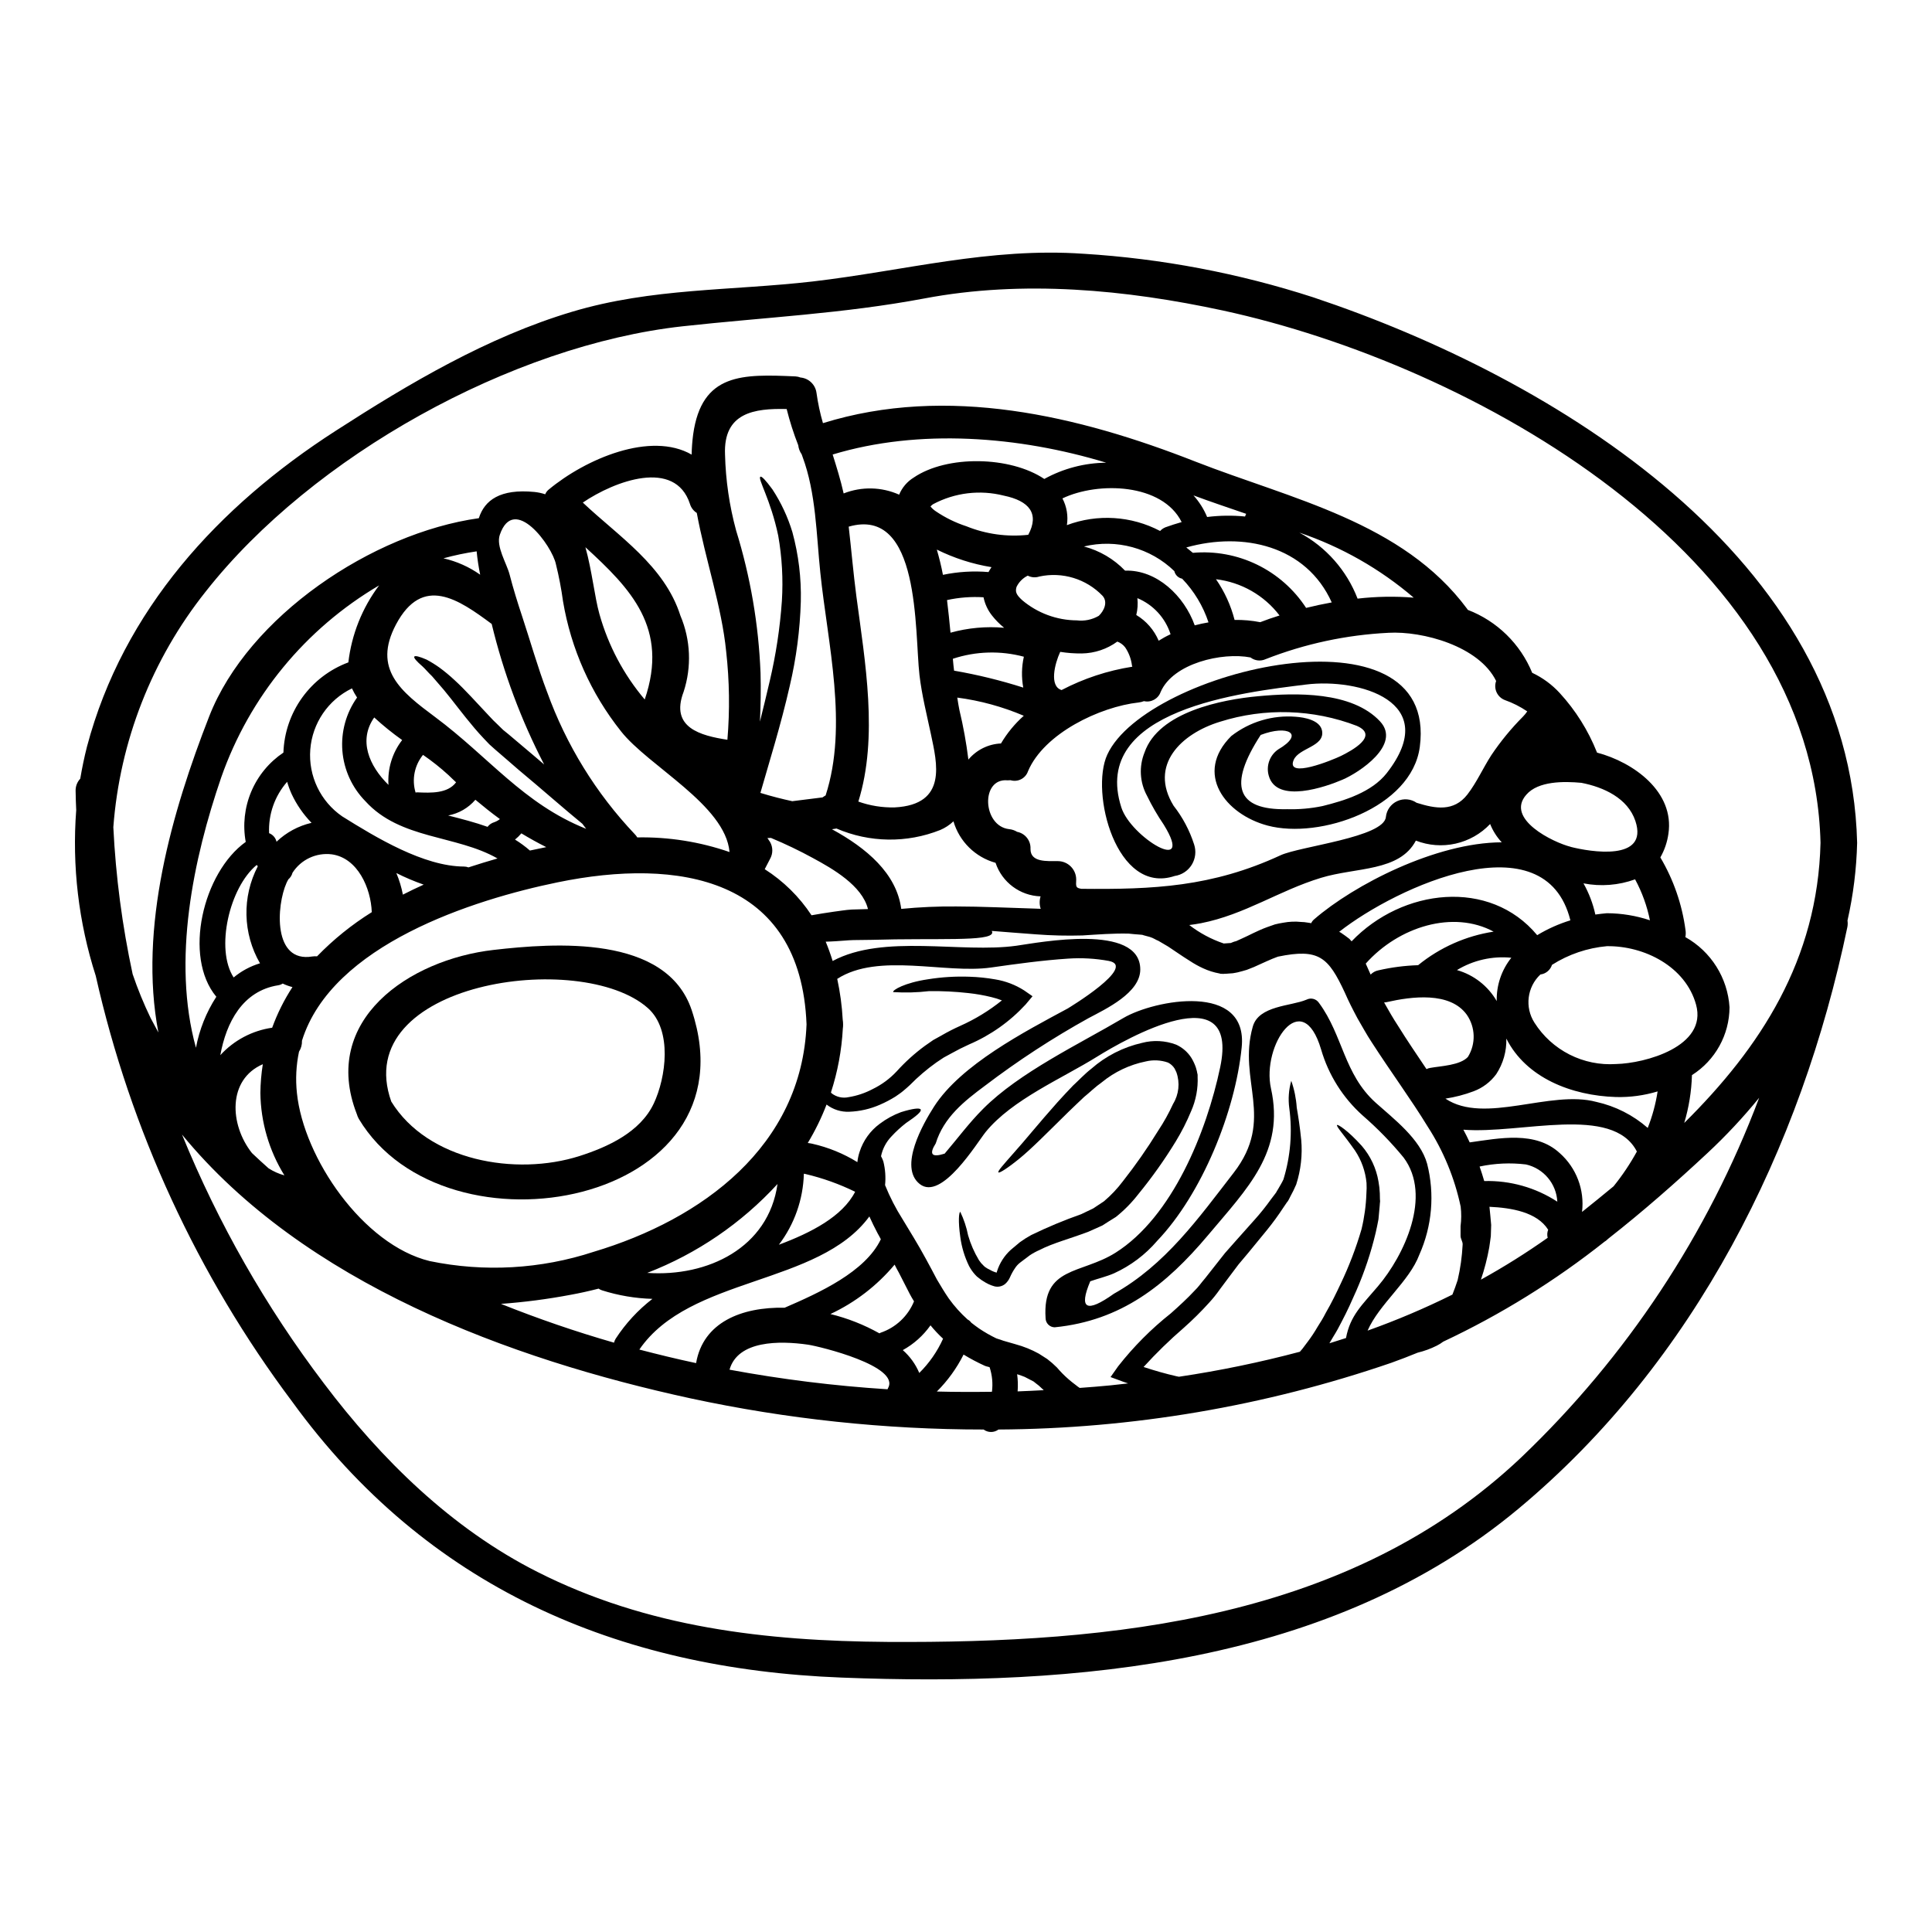 <?xml version="1.0" encoding="UTF-8"?>
<!-- Uploaded to: ICON Repo, www.iconrepo.com, Generator: ICON Repo Mixer Tools -->
<svg fill="#000000" width="800px" height="800px" version="1.1" viewBox="144 144 512 512" xmlns="http://www.w3.org/2000/svg">
 <g>
  <path d="m636.16 367.35c-0.168 6.938-1.023 13.836-2.555 20.602 0.086 0.57 0.074 1.148-0.031 1.715-12.227 58.695-40.453 115.22-87.117 154.12-49.672 41.426-117.19 47.23-179.44 44.789-59.598-2.293-109.98-24.059-145.58-73.117-25.121-33.523-42.863-71.984-52.062-112.85-4.551-14.172-6.309-29.09-5.176-43.93-0.062-1.684-0.16-3.367-0.16-5.078-0.035-1.199 0.406-2.363 1.227-3.234 0.484-2.848 1.066-5.691 1.777-8.469 9.605-36.281 34.895-63.762 65.906-83.723 19.531-12.594 40.258-24.867 62.668-31.559 21.18-6.336 42.066-5.531 63.762-8.023 24.402-2.848 46.922-9.086 71.789-7.34l0.004-0.004c20.691 1.281 41.137 5.16 60.859 11.547 63.934 21.344 142.29 69.055 144.13 144.56zm-45.824 74.25c20.18-19.988 35.375-43.203 36.121-74.25-1.875-76.508-92.387-126.74-158.32-141.05-25.738-5.562-53.098-8.152-79.191-3.203-21.504 4.043-42.328 4.984-64.027 7.371-45.176 4.984-98.148 34.348-126.44 70.348-14.219 17.879-22.734 39.621-24.445 62.398 0.645 13.098 2.356 26.121 5.117 38.938 1.348 3.969 2.938 7.852 4.762 11.625 0.676 1.297 1.359 2.555 2.066 3.848-5.332-27.781 3.656-58.648 13.453-83.754 10.348-26.516 43.238-48.602 71.465-52.547 1.52-4.785 5.66-7.828 14.711-6.953h0.004c0.98 0.102 1.945 0.305 2.879 0.617 0.191-0.48 0.504-0.906 0.906-1.23 9.84-8.184 27.031-15.52 37.898-9.281 0.031-1.773 0.164-3.543 0.395-5.301 2.262-16.398 13.156-16.039 27.133-15.426h-0.004c0.453 0.027 0.898 0.125 1.324 0.293 2.191 0.195 3.953 1.891 4.238 4.074 0.375 2.711 0.949 5.391 1.711 8.02 32.953-10.234 67.746-1.969 98.691 10.184 25.352 9.93 54.941 15.977 72.027 39.035l0.004-0.004c0.047 0.094 0.098 0.18 0.16 0.262 7.746 2.973 13.926 9.008 17.074 16.684 2.762 1.301 5.242 3.121 7.305 5.371 4.207 4.586 7.539 9.898 9.84 15.68-0.004 0.035 0.008 0.07 0.031 0.098 9.703 2.555 20.602 10.41 18.918 21.539-0.312 2.195-1.035 4.312-2.133 6.238 3.492 5.898 5.758 12.441 6.664 19.238 0.102 0.625 0.09 1.258-0.035 1.879 6.805 3.809 11.211 10.809 11.703 18.594-0.035 7.297-3.789 14.074-9.957 17.98-0.125 4.301-0.812 8.566-2.047 12.688zm19.824-6.633c-4.203 5.156-8.75 10.023-13.613 14.562-8.441 7.871-17.172 15.551-26.293 22.699-0.16 0.16-0.355 0.324-0.547 0.484-0.125 0.117-0.27 0.215-0.422 0.293-13.199 10.473-27.566 19.379-42.816 26.547-0.535 0.41-1.109 0.766-1.711 1.066-1.605 0.809-3.297 1.426-5.047 1.848-2.293 0.938-4.625 1.844-6.984 2.684h0.004c-33.52 11.516-68.688 17.488-104.13 17.688-1.168 0.871-2.766 0.871-3.934 0-26.09 0-52.105-2.762-77.613-8.246-47.891-10.391-102.48-30.504-134.82-69.922 9.594 23.516 22.227 45.672 37.578 65.906 15.227 20.176 33.82 38.477 56.59 49.988 29.102 14.75 60.504 18.336 92.777 18.562 59.66 0.355 122.52-5.902 167.96-48.895h-0.004c27.906-26.617 49.457-59.176 63.047-95.266zm-37.898-8.988c7.664-0.164 24.285-4.625 21.211-15.742-2.777-10.09-13.711-15.617-23.617-15.488v-0.004c-5.18 0.465-10.172 2.16-14.562 4.949-0.438 1.379-1.637 2.379-3.074 2.555-3.531 3.324-4.191 8.691-1.574 12.773 2.285 3.602 5.5 6.519 9.305 8.449 3.805 1.93 8.059 2.793 12.312 2.508zm8.406 16.926c1.23-3.117 2.109-6.359 2.617-9.668-3.57 1.078-7.289 1.582-11.02 1.488-11.773-0.359-23.832-5.078-29.07-15.492 0.094 3.348-0.844 6.644-2.684 9.445-1.523 2.066-3.613 3.641-6.016 4.531-2.406 0.902-4.898 1.551-7.438 1.941 10.383 6.949 27.812-2.43 40 0.871v-0.004c5.039 1.121 9.715 3.488 13.602 6.887zm0.582-55.004v-0.004c-0.766-3.797-2.09-7.457-3.934-10.863-4.379 1.59-9.105 1.957-13.68 1.066 1.457 2.582 2.519 5.371 3.148 8.266 1.035-0.16 2.07-0.254 3.074-0.355v0.004c3.875 0.016 7.719 0.648 11.391 1.871zm-20.988-19.465c5.043 1.289 20.727 3.977 17.137-6.856-2.035-6.082-8.438-8.988-14.324-10.125-4.562-0.418-11.414-0.516-14.586 3.148-5.652 6.43 7.121 12.652 11.777 13.816zm11.348 89.949c2.332-2.883 4.398-5.969 6.18-9.219-6.434-12.547-30.82-4.559-45.984-5.785 0.582 1.098 1.18 2.227 1.68 3.363 7.922-1.098 17.43-3.106 23.863 2.848v-0.004c4.406 3.91 6.613 9.734 5.906 15.586 2.801-2.231 5.586-4.496 8.355-6.789zm-14.906 4.074c-0.246-4.781-3.641-8.812-8.309-9.867-4.098-0.496-8.25-0.309-12.289 0.551 0.453 1.258 0.84 2.555 1.227 3.844v0.004c6.863-0.188 13.621 1.719 19.375 5.469zm-2.555 9.574v-0.004c-0.184-0.707-0.137-1.457 0.129-2.137-2.945-4.688-9.766-5.816-15.555-6.078 0.191 1.617 0.293 3.231 0.453 4.816-0.031 1.004-0.062 1.969-0.094 2.977-0.098 0.938-0.293 2.035-0.422 3.008-0.52 2.887-1.254 5.731-2.199 8.508 6.094-3.371 12-7.074 17.691-11.094zm-2.781-80.195v-0.004c2.758-1.668 5.715-2.988 8.797-3.938-6.66-26.863-45.883-9.031-61.277 3.051 0.195 0.074 0.379 0.172 0.551 0.293 0.742 0.484 1.457 1.035 2.168 1.574 0.191 0.195 0.395 0.422 0.578 0.648 13.453-14.047 36.641-16.73 49.188-1.629zm-3.769-57.922c0.422-0.43 0.801-0.895 1.137-1.391-1.848-1.254-3.848-2.266-5.953-3.008-2.008-0.777-3.027-3.019-2.293-5.047-4.527-9.246-19.469-13.289-28.555-12.773l-0.004 0.004c-11.148 0.551-22.137 2.91-32.531 6.984-1.316 0.605-2.856 0.43-4.004-0.453-7.539-1.457-20.504 1.551-23.801 9.121h-0.004c-0.629 1.832-2.543 2.894-4.43 2.457-0.445 0.176-0.914 0.293-1.391 0.352-10.316 1.133-25.094 8.215-29.332 18.207v0.004c-0.645 1.914-2.695 2.973-4.633 2.391-0.258 0.027-0.523 0.039-0.785 0.031-7.211-0.676-6.66 12.125 0.395 12.934 0.754 0.07 1.484 0.316 2.133 0.715 2.144 0.414 3.656 2.344 3.543 4.527-0.035 3.656 4.496 3.203 7.273 3.234 2.668 0.023 4.82 2.18 4.84 4.848-0.098 2.008-0.098 2.231 1.359 2.492 19.012 0.191 34.637-0.484 52.805-8.895 5.207-2.391 27.422-4.75 27.906-10.152 0.191-1.832 1.332-3.426 3.008-4.195 1.672-0.77 3.625-0.602 5.141 0.445 5.016 1.574 9.84 2.426 13.453-2.199 2.492-3.234 4.141-7.019 6.336-10.41v-0.004c2.461-3.664 5.269-7.09 8.387-10.219zm-3.07 63.902v-0.004c-5.031-0.504-10.094 0.641-14.422 3.266 4.449 1.266 8.227 4.211 10.543 8.215-0.105-4.164 1.266-8.23 3.867-11.48zm-2.555-30.59v-0.004c-1.316-1.414-2.356-3.059-3.074-4.852-2.469 2.606-5.664 4.414-9.168 5.199-3.504 0.785-7.164 0.504-10.512-0.801-4.363 8.266-15.781 7.016-25.129 9.859-11.188 3.398-20.145 9.734-31.82 12.031-1.035 0.195-2.066 0.355-3.102 0.484l0.004 0.004c2.75 2.117 5.828 3.766 9.117 4.879h0.098l0.906-0.062 0.875-0.062c0.262-0.066 0.324-0.164 0.484-0.195l-0.004-0.004c0.305-0.125 0.617-0.223 0.938-0.289l1.426-0.645c1.941-0.844 4.137-2.102 6.789-3.07l2.066-0.723c0.707-0.195 1.488-0.324 2.231-0.453 1.559-0.293 3.148-0.359 4.727-0.195l0.613 0.035h0.129l0.227 0.031 0.223 0.031 0.906 0.129 0.551 0.098 0.004 0.004c0.188-0.418 0.477-0.785 0.836-1.07 10.523-9.109 32.219-20.301 49.648-20.363zm-8.969 56.875c2.141-3.453 2.023-7.848-0.289-11.188-4.465-6.207-14.711-4.816-21.117-3.363-0.258 0.062-0.523 0.094-0.789 0.098 0.035 0.09 0.078 0.176 0.129 0.258 1.129 2.008 2.262 3.981 3.523 5.902 2.426 3.914 5.016 7.695 7.57 11.512v0.004c0.324-0.168 0.672-0.277 1.035-0.328 2.758-0.5 7.867-0.66 9.938-2.894zm-1.391 49.738c0.062-0.789-0.551-1.488-0.551-2.332v-2.555c0.223-1.715 0.234-3.453 0.031-5.172-1.594-7.562-4.562-14.766-8.762-21.254-4.363-7.148-9.672-14.328-14.875-22.41-1.328-2.004-2.461-4.137-3.719-6.269-1.227-2.297-2.394-4.594-3.328-6.758-4.402-9.453-6.856-11.816-17.754-9.566-1.91 0.676-3.938 1.68-6.367 2.754l-1.879 0.742c-0.789 0.262-1.648 0.453-2.488 0.68-0.422 0.062-0.875 0.191-1.23 0.223l-0.875 0.062-0.871 0.066-0.461 0.008-0.227 0.031-0.84-0.031c-0.062-0.027-0.129-0.051-0.195-0.07-1.52-0.27-3-0.738-4.398-1.387-1.211-0.555-2.379-1.203-3.492-1.941-2.137-1.328-3.938-2.617-5.758-3.812l-2.586-1.52c-0.789-0.293-1.227-0.711-2.293-1.035l-1.574-0.422-0.395-0.129-0.676-0.062c-1.004-0.066-1.969-0.16-2.945-0.262-3.977-0.098-8.117 0.223-12.223 0.484-4.117 0.121-8.242 0.023-12.355-0.293-4.074-0.293-7.984-0.613-11.707-0.906l0.004 0.004c0.102 0.152 0.148 0.336 0.129 0.52-0.453 2.363-14.68 1.324-32.012 1.844-1.617 0.031-3.234 0.031-4.785 0.062s-3.074 0.227-4.562 0.293c-0.938 0.066-1.875 0.098-2.777 0.129 0.676 1.617 1.289 3.328 1.844 5.117 13.516-7.242 34.082-2.004 48.699-4.043 5.984-0.84 32.824-6.078 32.824 6.297 0 6.211-9.184 10.477-13.551 12.809l-0.004-0.004c-9.629 5.328-18.859 11.348-27.617 18.012-5.531 4.106-10.895 8.375-13.031 15.266-1.844 2.91-1.066 3.812 2.363 2.715 3.398-3.981 6.469-8.152 10.188-11.867 9.637-9.68 25.449-17.148 37.188-24.082 8.184-4.816 33.145-9.605 31.336 7.824-1.711 16.977-10.508 38.805-22.406 51.254v0.004c-3.129 3.648-7.012 6.57-11.383 8.566-2.07 0.906-4.238 1.391-6.34 2.133-3.102 7.375-1.012 8.477 6.273 3.297 13.645-7.664 22.375-19.953 31.754-32.078 11.059-14.324 0.973-24.379 5.047-38.707 1.574-5.625 10.152-5.398 14.23-7.144l-0.004 0.004c1.168-0.609 2.609-0.234 3.332 0.871 6.336 8.574 6.566 18.82 15.004 26.422 4.785 4.297 11.836 9.605 13.645 16.199 2.043 8.035 1.312 16.52-2.07 24.09-2.652 7.086-10.629 13.066-13.711 20.117h0.004c7.672-2.734 15.176-5.918 22.473-9.543 0.484-1.227 0.969-2.523 1.391-3.848 0.723-3.086 1.164-6.231 1.32-9.395zm8.211-82.949c-10.672-5.754-25.094-1.391-33.891 8.473 0.453 1.004 0.875 2.004 1.297 2.91 0.559-0.582 1.281-0.977 2.07-1.129 3.453-0.793 6.973-1.25 10.512-1.359 5.758-4.695 12.668-7.766 20.012-8.895zm-30.621 93.941c6.887-8.117 14.391-23.895 6.758-34.082-3.293-4.008-6.914-7.727-10.832-11.125-5.238-4.684-9.059-10.746-11.02-17.496-5.043-17.043-15.812-1.066-13.289 10.316 3.719 16.781-6.242 26.449-16.684 38.898-11.16 13.262-22.996 22.637-40.617 24.402v0.004c-1.336-0.008-2.418-1.09-2.43-2.426-0.906-13.777 9.41-11.609 18.5-17.32 15.133-9.535 24.188-32.109 27.777-49.199 5.207-24.738-25.027-7.504-32.629-2.777-9.277 5.785-22.508 11.348-29.52 19.953-2.363 2.941-11.676 18.367-17.465 13.809-5.723-4.496 0.938-16.105 3.781-20.535 7.117-11.09 24.031-19.855 35.426-26 0.094-0.062 18.527-11.156 10.895-12.594v-0.004c-3.562-0.652-7.188-0.859-10.801-0.613-6.887 0.453-13.645 1.395-20.469 2.363-12.16 1.715-29.785-4.043-40.715 3.008l0.004-0.004c0.77 3.555 1.258 7.168 1.453 10.801 0.066 0.406 0.102 0.816 0.102 1.23 0.012 0.379-0.012 0.758-0.07 1.133-0.309 5.754-1.367 11.441-3.148 16.922 0.066 0.07 0.121 0.145 0.164 0.23 1.27 0.996 2.918 1.375 4.492 1.031 2.25-0.359 4.426-1.094 6.438-2.164 2.383-1.16 4.531-2.75 6.336-4.688 2.246-2.488 4.738-4.742 7.438-6.727 0.711-0.52 1.488-1.035 2.231-1.555 0.789-0.418 1.551-0.871 2.328-1.289v-0.004c1.562-0.902 3.172-1.723 4.82-2.461 3.961-1.766 7.68-4.035 11.059-6.758-0.906-0.352-1.832-0.645-2.777-0.867-2.012-0.492-4.055-0.852-6.113-1.07-3.457-0.391-6.938-0.562-10.414-0.516-3.156 0.371-6.336 0.457-9.508 0.258-0.262-0.52 3.074-2.492 9.219-3.398 3.644-0.586 7.336-0.812 11.02-0.676 2.289 0.074 4.57 0.309 6.828 0.707 2.711 0.445 5.309 1.438 7.625 2.914l2.231 1.551-1.812 2.164h0.004c-4.195 4.555-9.309 8.172-15.004 10.609-1.648 0.742-3.102 1.488-4.559 2.297-0.711 0.395-1.457 0.789-2.168 1.18-0.645 0.422-1.289 0.875-1.941 1.297-2.508 1.785-4.856 3.789-7.012 5.984-0.52 0.484-1.133 1.035-1.848 1.617-0.645 0.547-1.328 0.969-2.004 1.453-1.301 0.812-2.664 1.527-4.07 2.137-2.578 1.133-5.344 1.77-8.152 1.871-2.168 0.098-4.301-0.578-6.016-1.906-1.355 3.535-3.023 6.941-4.981 10.184 0.395 0.066 0.789 0.098 1.18 0.195l0.004 0.004c4.231 0.949 8.277 2.598 11.965 4.879 0.094-0.922 0.289-1.832 0.582-2.715 0.949-2.981 2.816-5.586 5.332-7.438 1.727-1.305 3.633-2.352 5.66-3.102 3.148-0.973 4.981-1.18 5.207-0.68 0.254 0.551-1.18 1.746-3.848 3.543v-0.004c-1.402 1.086-2.711 2.285-3.914 3.59-1.391 1.453-2.348 3.269-2.754 5.238 0.25 0.445 0.457 0.91 0.617 1.391 0.512 2.051 0.664 4.172 0.453 6.273 1.273 3.152 2.832 6.184 4.656 9.055 1.906 3.168 4.043 6.566 6.109 10.383 1.004 1.812 1.969 3.652 2.977 5.562 1.004 1.68 2.008 3.394 3.148 5.043v-0.004c1.453 2.027 3.125 3.894 4.981 5.562 0.387 0.199 0.719 0.488 0.969 0.844 0.68 0.516 1.328 1.035 2.039 1.52 1.477 0.996 3.019 1.883 4.625 2.652 0.031 0 0.395 0.129 0.395 0.129l0.711 0.223c0.457 0.18 0.918 0.328 1.391 0.453 0.875 0.262 1.746 0.484 2.586 0.742v0.004c2.144 0.578 4.207 1.41 6.152 2.481 0.742 0.488 1.488 0.941 2.231 1.426 0.914 0.695 1.781 1.453 2.59 2.266 0.941 1.113 1.969 2.148 3.07 3.106 0.613 0.516 1.18 1 1.812 1.453v-0.004c0.359 0.305 0.738 0.586 1.133 0.844 2.754-0.191 5.465-0.422 8.18-0.68 1.574-0.16 3.106-0.355 4.656-0.516-0.453-0.16-0.906-0.293-1.328-0.453l-3.328-1.227 2.008-2.848c4.086-5.211 8.773-9.922 13.969-14.035 2.293-2.035 4.465-4.043 6.297-6.016 0.969-0.906 1.844-2.199 2.777-3.266 0.875-1.129 1.746-2.231 2.621-3.328 0.875-1.098 1.777-2.262 2.652-3.363 0.938-1.035 1.844-2.07 2.715-3.074 1.742-1.941 3.426-3.848 5.074-5.691h0.004c1.578-1.758 3.059-3.606 4.43-5.531l1.035-1.359 0.262-0.355c0.031 0 0.129-0.191 0.16-0.293l0.395-0.645c0.488-0.875 1.035-1.715 1.426-2.59l-0.004 0.004c1.871-6.098 2.398-12.527 1.551-18.848-0.332-2.438-0.156-4.914 0.52-7.277 0.805 2.293 1.293 4.688 1.453 7.113 0.395 2.262 0.844 5.117 1.18 8.5l0.004 0.004c0.359 4.004-0.094 8.039-1.328 11.867-0.461 1.082-0.98 2.141-1.551 3.172l-0.395 0.789c-0.098 0.16-0.129 0.223-0.262 0.453l-0.262 0.324-0.969 1.426 0.004-0.004c-1.32 2.019-2.746 3.973-4.269 5.852-1.617 1.969-3.266 3.977-4.981 6.078l-2.586 3.074c-0.812 1.066-1.617 2.133-2.43 3.231-0.812 1.098-1.711 2.297-2.586 3.461h0.004c-0.859 1.227-1.801 2.394-2.816 3.492-2.106 2.332-4.34 4.543-6.691 6.629-3.758 3.246-7.316 6.711-10.656 10.383 2.848 0.938 5.754 1.777 8.73 2.457 0.191 0.035 0.422 0.066 0.645 0.129 10.797-1.609 21.496-3.82 32.047-6.625 0.262-0.293 0.484-0.551 0.676-0.789l1.457-1.941c0.918-1.219 1.762-2.492 2.523-3.816 0.789-1.227 1.551-2.457 2.231-3.812 1.488-2.555 2.754-5.176 3.938-7.695 2.223-4.652 4.066-9.477 5.512-14.426 0.75-3.109 1.184-6.281 1.293-9.477 0.074-0.922 0.082-1.852 0.031-2.777-0.293-3.066-1.336-6.012-3.043-8.574-2.973-4.266-5.117-6.469-4.75-6.789 0.191-0.191 2.777 1.359 6.531 5.531 2.312 2.684 3.844 5.949 4.43 9.445 0.195 1.039 0.312 2.094 0.355 3.148 0 0.516 0.031 1.035 0.031 1.551l0.035 0.422v0.262l-0.035 0.223-0.062 0.844c-0.098 1.18-0.223 2.328-0.324 3.543-0.191 1.16-0.484 2.363-0.742 3.59v-0.004c-1.246 5.254-2.961 10.383-5.117 15.328-1.18 2.684-2.394 5.398-3.848 8.148-0.676 1.359-1.457 2.781-2.328 4.172l-0.973 1.648c1.457-0.453 2.945-0.938 4.398-1.391 1.137-6 4.211-8.684 8.508-13.762zm-5.434-182.19c4.941-0.57 9.922-0.656 14.875-0.258-8.906-7.629-19.195-13.48-30.305-17.238 7.07 3.797 12.547 10.004 15.43 17.496zm-13.637 2.457c2.199-0.547 4.496-1.035 6.789-1.453-6.758-15.008-23.441-18.82-38.547-14.562 0.582 0.484 1.18 0.938 1.746 1.422h0.004c5.856-0.52 11.742 0.566 17.027 3.137 5.285 2.57 9.773 6.531 12.98 11.457zm-12.16 3.785c1.617-0.617 3.328-1.23 5.117-1.777-4.078-5.356-10.16-8.82-16.844-9.605 2.269 3.273 3.938 6.926 4.93 10.785 2.281-0.043 4.555 0.16 6.793 0.598zm-4.016-28.004c0.07-0.246 0.168-0.484 0.289-0.711-4.723-1.617-9.41-3.199-13.969-4.883v-0.004c1.523 1.691 2.75 3.625 3.621 5.727 3.34-0.414 6.711-0.457 10.059-0.129zm-13.344 28.844c1.227-0.324 2.426-0.582 3.652-0.789-1.434-4.332-3.82-8.285-6.981-11.574-1.027-0.199-1.84-0.988-2.074-2.008-6.336-6.141-15.383-8.605-23.961-6.531 4.152 1.094 7.922 3.309 10.898 6.402 8.43-0.277 15.672 6.707 18.465 14.5zm-7.793-25.977c1.426-0.52 2.879-0.973 4.328-1.391-5.117-10.285-22.121-10.801-31.594-6.273 1.145 2.172 1.559 4.656 1.18 7.082 8.082-3.027 17.07-2.465 24.707 1.551 0.375-0.418 0.844-0.746 1.367-0.957zm-1.762 30.051c1.012-0.641 2.062-1.215 3.152-1.715-1.379-4.328-4.598-7.832-8.793-9.57 0.164 1.492 0.066 3.004-0.293 4.465 2.648 1.586 4.727 3.977 5.934 6.82zm-6.977 6.887c-0.039-0.094-0.07-0.191-0.098-0.289-0.207-1.738-0.828-3.402-1.812-4.852-0.535-0.688-1.254-1.215-2.07-1.52-2.734 1.996-6.019 3.094-9.406 3.148-1.918 0.02-3.832-0.121-5.727-0.422-1.488 3.199-2.941 9.121 0.359 10.121 5.871-3.07 12.207-5.16 18.754-6.188zm-8.895-13.484c1.363-1.289 2.492-3.621 1.004-5.301-4.32-4.5-10.66-6.434-16.754-5.117-1.012 0.344-2.121 0.262-3.07-0.23-1.297 0.633-2.344 1.68-2.973 2.977-0.395 1.297-0.098 2.07 1.52 3.543h-0.004c4.051 3.41 9.164 5.297 14.457 5.332 2.019 0.242 4.059-0.18 5.816-1.203zm-14.422-36.281c5.023-2.769 10.66-4.246 16.398-4.301-23.188-7.051-49.637-9.09-72.5-2.168 1.066 3.398 2.133 6.824 2.91 10.316h-0.004c4.75-1.875 10.055-1.758 14.715 0.324 0.773-1.879 2.121-3.461 3.848-4.527 8.828-6.016 25.586-5.691 34.602 0.355zm-0.16 241.49c-0.484-0.422-0.938-0.844-1.328-1.227-0.453-0.359-0.906-0.68-1.359-1.066-0.789-0.395-1.551-0.812-2.363-1.227-0.488-0.195-1.18-0.453-2.008-0.711l0.004-0.004c0.203 1.512 0.246 3.039 0.129 4.559 2.297-0.062 4.625-0.227 6.918-0.324zm-1.742-127.6h-0.004c0.312-0.004 0.625 0.008 0.938 0.031-0.352-1.07-0.363-2.223-0.031-3.297-5.449-0.172-10.211-3.723-11.934-8.891-5.371-1.488-9.59-5.648-11.156-10.996-1.016 0.969-2.203 1.746-3.496 2.297-8.859 3.527-18.758 3.387-27.516-0.395-0.098 0-0.195 0.066-0.324 0.066h0.004c-0.297 0.027-0.586 0.074-0.875 0.129 9.152 4.981 17.137 11.707 18.367 21.113h-0.004c4.859-0.473 9.738-0.691 14.621-0.645 6.59 0.004 13.801 0.359 21.402 0.586zm-2.363-99.082c3.008-5.625 0.262-8.988-6.469-10.379-6.316-1.605-13.004-0.801-18.754 2.266-0.262 0.164-0.492 0.371-0.684 0.613 0.426 0.52 0.926 0.965 1.488 1.324 2.481 1.672 5.18 2.988 8.02 3.914 5.191 2.098 10.824 2.875 16.395 2.262zm-1.328 40.484v0.004c-0.496-2.711-0.441-5.492 0.16-8.18-6.191-1.656-12.73-1.469-18.816 0.547 0.094 1.102 0.191 2.133 0.324 3.148 6.203 1.074 12.328 2.574 18.328 4.484zm-5.902 14.812c1.621-2.742 3.66-5.219 6.043-7.34-5.629-2.398-11.559-4.019-17.625-4.816 0.16 1.129 0.359 2.231 0.551 3.231 1.047 4.352 1.844 8.754 2.394 13.195 2.148-2.566 5.273-4.117 8.621-4.269zm-13.359-29.363v0.004c4.617-1.277 9.426-1.719 14.195-1.297-1.184-0.953-2.258-2.035-3.199-3.231-1.125-1.414-1.902-3.078-2.262-4.852-3.242-0.203-6.5 0.047-9.672 0.742 0.344 2.898 0.664 5.789 0.922 8.637zm10.965 201.17v0.004c0.281-2.184 0.07-4.406-0.617-6.5l-0.18-0.066-0.355-0.098-0.16-0.031-0.098-0.031h-0.031l-0.453-0.16c-1.934-0.879-3.812-1.871-5.625-2.977-1.816 3.625-4.207 6.934-7.082 9.797 4.852 0.129 9.734 0.129 14.586 0.066zm-0.906-217.24v0.008c0.238-0.449 0.5-0.879 0.789-1.297-5.035-0.82-9.918-2.391-14.488-4.656 0.613 2.133 1.18 4.363 1.617 6.691 3.965-0.828 8.031-1.078 12.066-0.738zm-12.047 203.18c-1.191-1.102-2.305-2.285-3.332-3.543-1.918 2.715-4.426 4.961-7.34 6.566 1.895 1.66 3.387 3.731 4.367 6.051 2.644-2.609 4.781-5.688 6.305-9.074zm-12.816-140.8c14.098-0.742 11.188-11.809 9.605-19.367-1.102-5.207-2.426-10.414-3.043-15.715-1.324-11.543 0.328-44.82-18.754-39.32 0.711 6.176 1.23 12.352 2.039 18.5 2.293 17.266 5.852 37.25 0.516 54.359l-0.004-0.004c3.094 1.102 6.359 1.625 9.641 1.547zm5.117 130.9c-0.395-0.645-0.789-1.297-1.133-1.969-0.969-1.91-1.941-3.781-2.879-5.629-0.395-0.707-0.789-1.422-1.129-2.133-4.644 5.555-10.453 10.023-17.012 13.094 4.543 1.109 8.91 2.832 12.988 5.117 0.105-0.043 0.203-0.098 0.293-0.164 4.023-1.352 7.262-4.387 8.871-8.316zm-6.887 22.992c3.328-5.816-17.98-11.02-21.18-11.508-7.633-1.102-18.629-1.133-20.824 6.629l-0.004-0.004c13.844 2.566 27.828 4.301 41.879 5.191 0.062-0.098 0.105-0.203 0.133-0.312zm-1.906-39.445c-0.254-0.516-0.547-1.035-0.84-1.551-0.789-1.488-1.52-2.977-2.199-4.496-13.484 18.402-47.598 15.781-60.957 35.277 4.984 1.297 9.992 2.523 15.039 3.59 1.844-10.801 12.027-14.906 23.473-14.68 9.188-3.973 21.348-9.48 25.484-18.141zm-7.738-87.379c1.391-0.031 2.879-0.094 4.328-0.125-1.523-6.242-9.445-10.738-14.52-13.484v-0.004c-3.633-1.984-7.367-3.777-11.188-5.367-0.293 0-0.613 0.031-0.938 0.031 0.223 0.355 0.484 0.711 0.711 1.066 0.777 1.375 0.777 3.055 0 4.434-0.488 0.906-0.973 1.844-1.426 2.754 4.949 3.152 9.176 7.312 12.402 12.215 1.844-0.328 3.781-0.648 5.852-0.941 1.555-0.188 3.141-0.484 4.777-0.578zm-19.285 88.828c8.57-3.199 16.883-7.504 20.211-14.035v-0.004c-4.18-2.043-8.574-3.617-13.102-4.688-0.156-0.043-0.32-0.078-0.484-0.098-0.184 6.812-2.5 13.398-6.625 18.824zm12.387-119.06c6.016-18.531 0.547-40.262-1.395-58.984-1.066-10.152-1.129-21.148-4.723-30.785-0.066-0.223-0.16-0.422-0.227-0.645l-0.004-0.004c-0.496-0.707-0.809-1.531-0.902-2.394-1.23-3.129-2.254-6.34-3.07-9.602-8.473-0.195-16.816 0.875-16.332 12.09 0.172 6.801 1.156 13.555 2.941 20.117 3.793 12.254 5.969 24.949 6.469 37.766 0.125 4.402 0.031 8.637-0.16 12.871 0.871-3.492 1.742-7.051 2.586-10.703v0.004c1.648-6.996 2.731-14.113 3.231-21.281 0.359-5.781 0.035-11.59-0.969-17.297-2.004-9.605-5.531-15.168-4.723-15.621 0.359-0.191 1.457 1.004 3.172 3.332 2.305 3.508 4.09 7.332 5.305 11.348 1.633 5.992 2.387 12.191 2.231 18.402-0.219 7.504-1.195 14.969-2.914 22.281-2.426 10.672-5.465 20.242-7.793 28.422 3.043 0.941 5.902 1.648 8.441 2.199 2.684-0.324 5.332-0.68 8.02-1.004 0.258-0.188 0.527-0.363 0.809-0.516zm-61.449 120.93c28.684-8.57 55.137-27.969 56.395-60.277-1.52-38.996-34.02-44.203-65.938-37.641-22.375 4.594-59.855 16.531-67.777 41.973v0.004c0.039 1.027-0.234 2.043-0.789 2.914-0.758 3.602-0.945 7.301-0.551 10.961 1.777 17.203 17.527 40.227 35.184 44.527 14.461 2.992 29.449 2.144 43.477-2.461zm35.426-135.69-0.004 0.004c0.656-7.773 0.547-15.594-0.32-23.348-1.18-11.996-5.512-24.402-7.793-36.77-0.875-0.551-1.52-1.398-1.812-2.387-3.938-12.062-19.922-6.113-28.391-0.359 9.473 8.957 21.648 16.719 25.867 29.977 2.707 6.402 3.008 13.57 0.844 20.18-3.641 9.535 4.543 11.605 11.621 12.707zm13.262 117.74-0.004 0.004c-9.539 10.395-21.348 18.453-34.508 23.539 16.023 1.098 32.129-6.629 34.523-23.539zm-12.699-87.988c-1.102-12.48-21.473-22.734-28.781-32.016h0.004c-7.953-9.992-13.234-21.84-15.352-34.434-0.449-3.301-1.074-6.57-1.875-9.801-0.973-4.848-11.125-18.785-14.875-7.824-1.066 3.074 1.812 7.535 2.586 10.508 0.969 3.75 2.102 7.406 3.328 11.09 2.199 6.664 4.109 13.453 6.598 20.02h0.004c5.062 14.051 12.98 26.898 23.258 37.734 0.254 0.25 0.473 0.535 0.648 0.844 8.316-0.152 16.598 1.16 24.457 3.879zm-22.477-40.422c6.469-18.949-3.719-29.363-15.715-40.355 1.746 6.242 2.426 13.129 3.719 17.75h0.004c2.332 8.309 6.422 16.016 11.996 22.605zm-7.691 169.38c2.629-4.035 5.918-7.602 9.734-10.543-4.539-0.129-9.035-0.891-13.359-2.262-0.324-0.105-0.629-0.258-0.906-0.453-2.488 0.645-4.981 1.195-7.477 1.648-6.086 1.148-12.227 1.945-18.402 2.394 9.809 3.93 19.809 7.359 29.961 10.281 0.094-0.379 0.242-0.738 0.449-1.066zm-7.828-135.11c-0.324-0.422-0.676-0.875-1-1.328-4.949-4.043-10.508-8.988-16.883-14.293-2.102-1.848-4.203-3.621-6.207-5.367l-1.555-1.391-1.391-1.457c-0.938-0.973-1.777-1.941-2.586-2.879-3.234-3.816-5.789-7.34-8.086-10.094-1.18-1.391-2.231-2.617-3.148-3.652-1.004-0.938-1.746-1.875-2.523-2.586-1.574-1.359-2.363-2.262-2.168-2.586 0.191-0.324 1.363-0.035 3.266 0.789l0.004 0.004c1.176 0.629 2.312 1.332 3.398 2.106 1.387 1.02 2.711 2.121 3.973 3.297 2.812 2.555 5.758 5.883 9.055 9.375 0.789 0.875 1.648 1.746 2.523 2.555l1.328 1.297 1.453 1.18c2.039 1.711 4.141 3.492 6.273 5.301 1.066 0.906 2.102 1.812 3.148 2.684h-0.004c-6.117-11.809-10.789-24.316-13.906-37.25-8.762-6.504-18.301-13.129-25.352 0.129-6.297 11.867 1.328 17.812 10.316 24.508 14.363 10.68 23.418 22.996 40.07 29.66zm-14.906 5.754c1.457-0.324 2.879-0.613 4.328-0.906-2.262-1.129-4.465-2.363-6.598-3.652l0.004 0.004c-0.504 0.602-1.066 1.156-1.684 1.648 1.395 0.859 2.715 1.832 3.949 2.906zm-9.473-7.504v0.004c0.551-0.188 1.062-0.473 1.52-0.84-2.231-1.617-4.363-3.332-6.5-5.117-1.859 2.172-4.406 3.644-7.215 4.168 3.543 0.906 7.086 1.812 10.445 3.008 0.438-0.582 1.051-1.012 1.75-1.219zm-6.816 11.969c2.555-0.844 5.144-1.617 7.699-2.363-10.965-6.273-25.773-4.981-35.031-15.195-3.523-3.594-5.676-8.312-6.078-13.328-0.398-5.019 0.98-10.02 3.891-14.125-0.512-0.773-0.965-1.582-1.355-2.426-6.309 3.055-10.512 9.234-11.043 16.219-0.531 6.988 2.691 13.73 8.465 17.703 8.957 5.594 21.602 13.258 32.273 13.293 0.406 0 0.805 0.074 1.18 0.223zm3.106-77.574c-0.418-2.043-0.734-4.106-0.934-6.18-2.969 0.434-5.906 1.051-8.797 1.848 3.492 0.793 6.793 2.266 9.719 4.332zm-6.383 55.035c-0.676-0.648-1.359-1.262-2.035-1.941v0.004c-2.117-1.934-4.363-3.715-6.727-5.34-2.277 2.797-3.016 6.543-1.969 9.996 0.145-0.055 0.301-0.078 0.453-0.066 3.617 0.16 8.016 0.344 10.277-2.652zm-14.098 29.762c1.816-0.938 3.656-1.812 5.512-2.652h-0.004c-2.477-0.863-4.898-1.887-7.242-3.07 0.773 1.844 1.355 3.762 1.734 5.723zm-3.812-29.07h-0.004c-0.289-4.277 1-8.508 3.621-11.898-2.59-1.84-5.062-3.836-7.402-5.984-4.238 6.019-1.398 12.793 3.781 17.871zm-4.434 33.715c-0.223-6.336-3.715-14.391-10.629-15.328-4.109-0.5-8.145 1.398-10.379 4.887-0.176 0.68-0.559 1.289-1.098 1.742-0.16 0.324-0.355 0.613-0.484 0.938-2.715 6.082-3.621 21.254 6.82 19.504 0.418-0.062 0.844-0.074 1.266-0.035 4.34-4.477 9.211-8.406 14.504-11.707zm-6.207-66.191c0.859-7.402 3.672-14.445 8.148-20.406-19.527 11.484-34.355 29.52-41.844 50.898-7.371 21.473-13.094 48.508-6.691 71.637 0.898-4.816 2.734-9.41 5.398-13.52-8.859-10.629-3.543-32.922 7.793-41.035-0.82-4.488-0.312-9.121 1.461-13.328 1.773-4.203 4.738-7.801 8.527-10.344 0.176-5.242 1.906-10.312 4.969-14.566 3.062-4.258 7.324-7.508 12.238-9.336zm-9.766 42.508c-2.168-2.231-3.949-4.812-5.269-7.633-0.473-1.047-0.867-2.125-1.184-3.231-3.293 3.75-5.008 8.629-4.785 13.617 0.992 0.375 1.73 1.227 1.969 2.262 2.586-2.469 5.789-4.195 9.27-5.004zm-5.047 43.539c-0.891-0.223-1.758-0.539-2.586-0.938-0.355 0.234-0.758 0.391-1.18 0.453-9.445 1.488-13.777 9.84-15.352 18.531v-0.004c3.598-3.941 8.457-6.516 13.742-7.277 1.375-3.781 3.176-7.394 5.375-10.766zm-6.336 48.02c1.297 0.836 2.715 1.469 4.203 1.875-4.066-6.562-6.266-14.105-6.367-21.824 0.027-2.559 0.242-5.109 0.645-7.633-9.348 4.043-8.859 15.977-2.879 23.543 1.422 1.355 2.91 2.715 4.398 4.039zm-2.848-80.035v0.004c-0.086-0.129-0.184-0.246-0.289-0.355-7.242 5.949-11.02 22.277-6.113 29.816 2.055-1.707 4.43-2.984 6.984-3.754-4.574-7.906-4.793-17.602-0.582-25.707z"/>
  <path d="m437.45 343.97c10.379-22.512 87.953-40.844 82.812-2.039-2.133 16.168-26.484 24.547-40.324 20.859-11.223-2.977-19.598-13.84-9.605-23.766l0.004 0.004c4.856-3.769 10.949-5.578 17.074-5.078 2.231 0.16 6.434 0.871 6.949 3.715 0.742 4.238-6.176 4.496-7.535 7.762-2.102 5.078 10.348-0.031 12.547-1.098 2.754-1.359 10.188-5.336 4.234-7.953l0.004-0.004c-11.629-4.465-24.434-4.852-36.312-1.098-10.285 3.148-18.895 11.477-12.289 22.246 2.402 3.066 4.242 6.531 5.434 10.234 0.605 1.801 0.383 3.777-0.609 5.398-0.992 1.617-2.652 2.715-4.531 2.988-15.492 5.176-22.477-22.199-17.852-32.172zm74.051 4.914c14.844-19.016-7.508-25.223-21.406-23.473-16.531 2.07-57.301 6.531-48.93 32.562 2.492 7.871 19.68 18.27 11.254 4.594v-0.004c-1.672-2.453-3.164-5.027-4.461-7.699-1.918-3.523-2.156-7.727-0.648-11.445 3.719-10.77 20.535-14.035 30.074-14.91 9.957-0.938 24.898-1.324 32.34 6.664 5.754 6.176-5.598 13.613-9.961 15.457-4.266 1.844-17.461 6.5-19.531-1.066-0.75-2.613 0.254-5.414 2.492-6.953 7.144-4.168 2.555-6.598-4.625-3.844-8.699 13.383-6.402 19.941 6.887 19.68v-0.004c3.18 0.098 6.363-0.18 9.477-0.824 5.906-1.457 13.062-3.676 17.039-8.734z"/>
  <path d="m461.38 429.24c0.152 3.188-0.445 6.367-1.742 9.281-1.141 2.754-2.492 5.414-4.043 7.957-2.965 4.856-6.258 9.5-9.863 13.906-1.754 2.273-3.769 4.332-6.016 6.129-1.23 0.742-2.426 1.52-3.59 2.262l-3.688 1.648c-4.848 1.844-9.41 3.008-12.902 4.816v0.004c-0.898 0.387-1.766 0.855-2.586 1.395-0.844 0.645-1.68 1.258-2.492 1.875h0.004c-0.621 0.453-1.148 1.027-1.551 1.68-0.496 0.734-0.918 1.516-1.266 2.328-0.301 0.688-0.754 1.293-1.32 1.781-0.797 0.625-1.84 0.84-2.816 0.582-1.023-0.289-1.992-0.738-2.875-1.328l-0.52-0.324-0.645-0.488-0.004 0.004c-0.422-0.293-0.801-0.645-1.133-1.035-0.59-0.672-1.098-1.41-1.52-2.195-1.184-2.426-1.969-5.027-2.324-7.699-0.613-4.266-0.359-6.629 0-6.66 0.945 1.973 1.641 4.059 2.066 6.207 0.668 2.316 1.637 4.531 2.879 6.598 0.359 0.543 0.781 1.043 1.262 1.484 0.203 0.223 0.445 0.41 0.711 0.551l0.355 0.223 0.582 0.293c0.555 0.328 1.156 0.578 1.777 0.746l0.098-0.355h0.004c0.691-2.184 1.953-4.148 3.652-5.691l2.394-2.004h-0.004c0.961-0.699 1.965-1.336 3.008-1.906 4.309-2.094 8.734-3.941 13.258-5.531 1.035-0.484 2.102-1.004 3.172-1.52 0.938-0.613 1.906-1.262 2.879-1.91h-0.004c1.852-1.566 3.523-3.336 4.981-5.273 3.371-4.277 6.492-8.746 9.344-13.383 1.512-2.273 2.844-4.664 3.981-7.148 1.539-2.516 1.863-5.594 0.875-8.375-0.195-0.453-0.324-0.645-0.488-1.004-0.426-0.676-1.031-1.219-1.746-1.574-1.898-0.66-3.949-0.762-5.902-0.289-4.262 0.863-8.246 2.754-11.609 5.508-1.844 1.297-3.199 2.684-4.754 3.938-1.457 1.391-2.879 2.715-4.203 4.012-5.301 5.203-9.605 9.605-12.902 12.285-3.297 2.68-5.336 3.918-5.562 3.656-0.262-0.324 1.328-2.039 4.074-5.176 2.781-3.07 6.566-7.793 11.609-13.449 1.258-1.395 2.617-2.852 4.074-4.367 1.551-1.422 3.148-3.148 4.848-4.461l0.004-0.004c3.832-3.367 8.445-5.727 13.422-6.856 2.992-0.793 6.156-0.633 9.051 0.453 1.676 0.758 3.094 1.988 4.074 3.543 0.488 0.805 0.883 1.66 1.184 2.555l0.262 0.969 0.094 0.52 0.035 0.094 0.062 0.359h-0.004c0.016 0.121 0.016 0.246 0 0.367z"/>
  <path d="m327.31 411.71c17.168 51.562-65.223 67.164-88.215 28.816-0.23-0.418-0.418-0.863-0.551-1.324-9.672-24.898 13.906-40.906 36.25-43.461 16.102-1.844 45.82-4.113 52.516 15.969zm-10.055 24.738c3.231-6.852 5.012-19.434-1.551-25.285-17.754-15.785-79.258-6.824-68.008 24.77 9.668 15.715 32.984 19.82 49.898 14.422 7.469-2.394 16.066-6.305 19.656-13.906z"/>
 </g>
</svg>